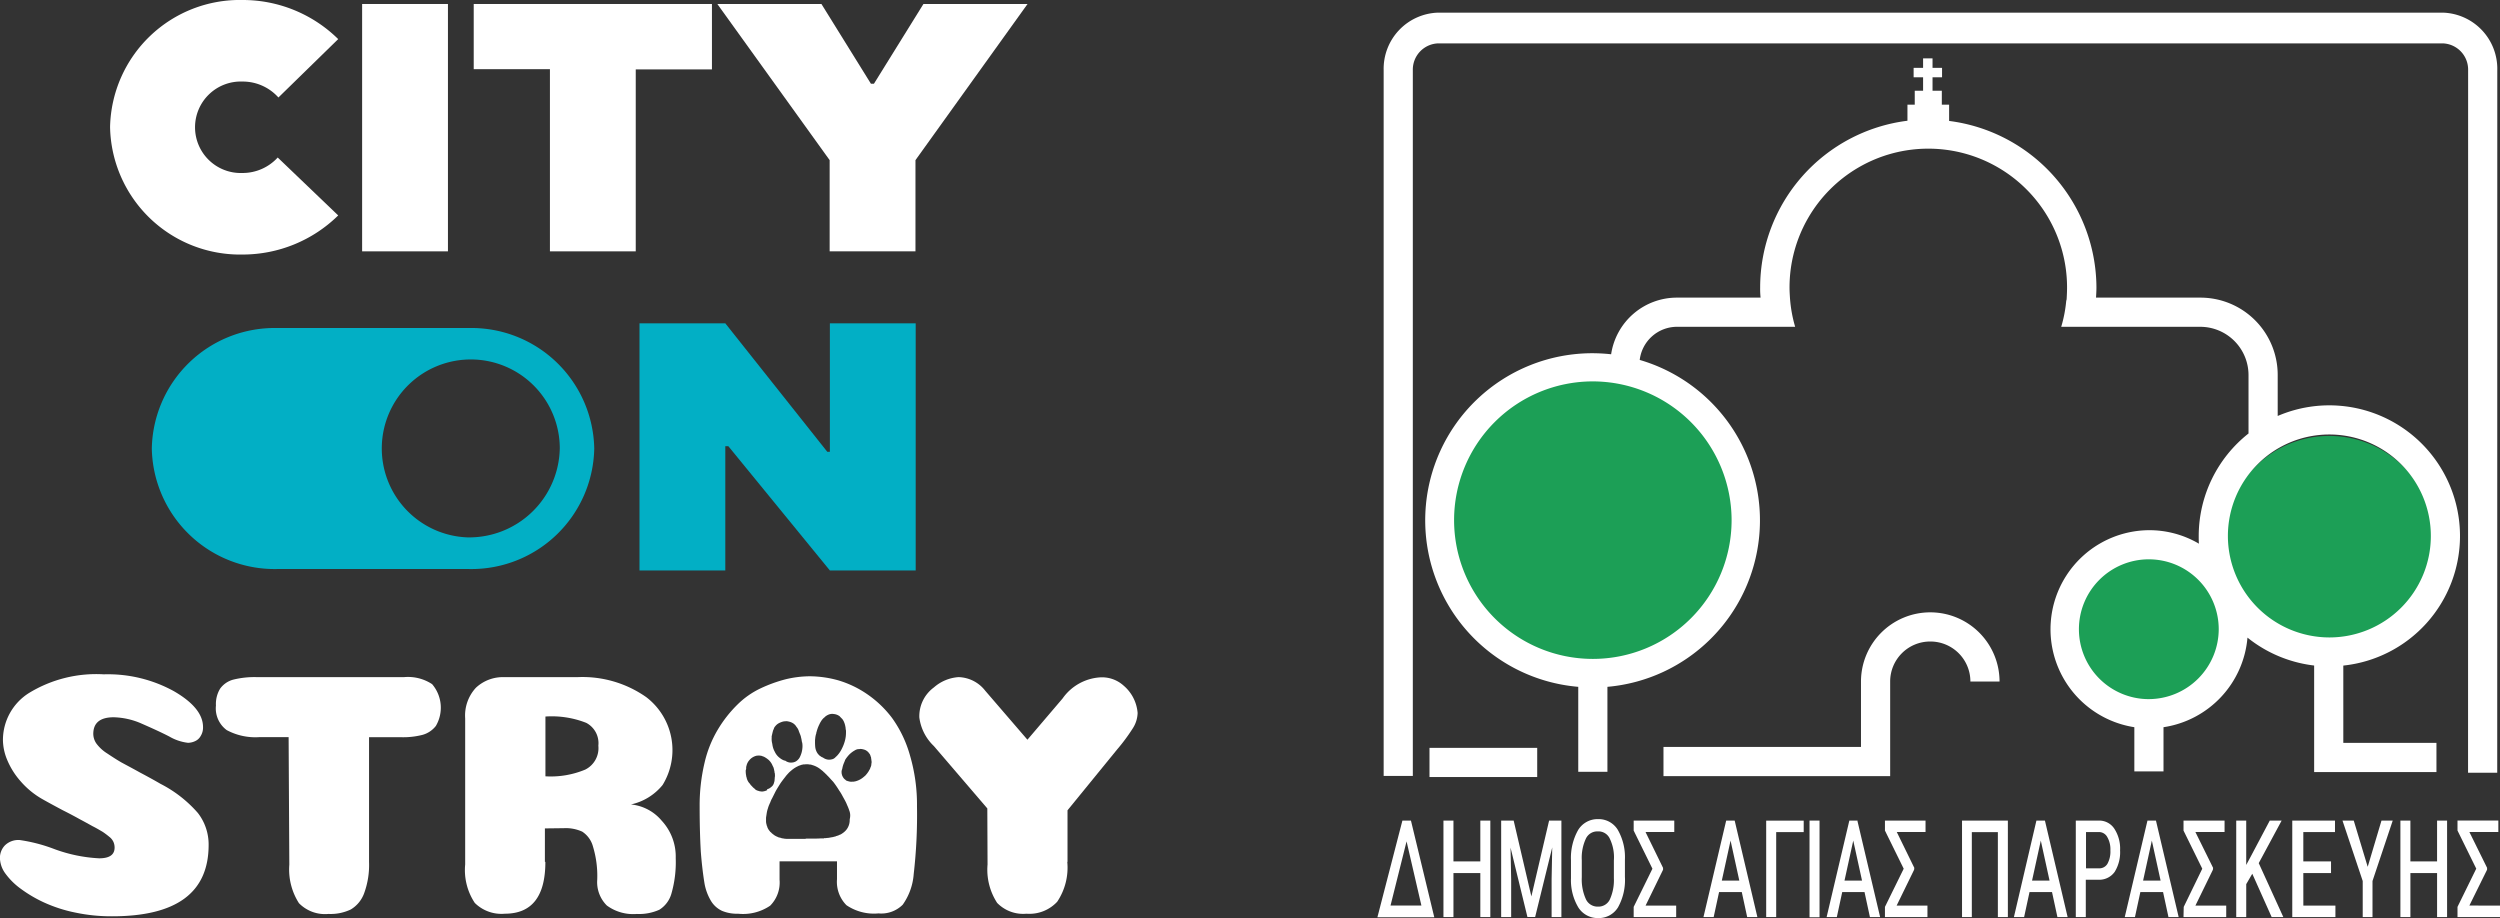 <svg xmlns="http://www.w3.org/2000/svg" width="185.398" height="68.084" viewBox="0 0 185.398 68.084">
  <rect x="0" y="0" width="185.398" height="68.084" fill="#333333" stroke="none"/>
  <g id="Group_14302" data-name="Group 14302" transform="translate(-140 -56.891)">
    <g id="Logo_04:_600_x__x_600_px" transform="translate(140 56.891)">
      <g id="Text_3_" transform="translate(0 0)">
        <g id="a77e7416-666a-4f9b-8efa-609e4fbce885_00000179612264020590852460000000632291559530012066_" transform="translate(8.163)">
          <g id="b17b64ed-c7cc-4b9d-98bb-83b3319dce45_00000006696170988805942160000018430081977056302226_">
            <path id="Path_13" data-name="Path 13" d="M104.3,91.024a9.623,9.623,0,0,1,9.824-9.424,10.083,10.083,0,0,1,7.094,2.9l-4.434,4.33a3.546,3.546,0,0,0-2.66-1.182,3.393,3.393,0,1,0,0,6.781,3.527,3.527,0,0,0,2.608-1.148l4.486,4.295a10.114,10.114,0,0,1-7.094,2.9A9.641,9.641,0,0,1,104.3,91.024Z" transform="translate(-104.3 -81.6)" fill="#fff"/>
            <path id="Path_14" data-name="Path 14" d="M211.8,83.3h6.364v18.344H211.8Z" transform="translate(-193.108 -83.004)" fill="#fff"/>
            <path id="Path_15" data-name="Path 15" d="M265.051,88.134H259.4V83.3h17.666v4.851h-5.651v13.493h-6.364Z" transform="translate(-232.432 -83.004)" fill="#fff"/>
            <path id="Path_16" data-name="Path 16" d="M371.629,94.88,363.3,83.3h7.72l3.669,5.912h.226l3.669-5.912h7.72l-8.311,11.58v6.764h-6.364Z" transform="translate(-318.266 -83.004)" fill="#fff"/>
            <path id="Path_17" data-name="Path 17" d="M330.1,219.5h6.364l7.564,9.528h.191V219.5h6.364v18.327h-6.364l-7.529-9.215h-.226v9.215H330.1Z" transform="translate(-290.839 -195.522)" fill="#02afc5"/>
            <path id="Path_18" data-name="Path 18" d="M145.626,221.5H131.385a9.114,9.114,0,0,0-9.285,8.937h0a9.114,9.114,0,0,0,9.285,8.937h14.241a9.114,9.114,0,0,0,9.285-8.937h0A9.114,9.114,0,0,0,145.626,221.5Zm-.122,15.527a6.6,6.6,0,1,1,6.851-6.607A6.726,6.726,0,0,1,145.5,237.027Z" transform="translate(-119.005 -197.175)" fill="#02afc5"/>
          </g>
        </g>
        <path id="Subtraction_4" data-name="Subtraction 4" d="M-4117.148,500.59a2.886,2.886,0,0,1-1.183-.209,1.886,1.886,0,0,1-.8-.695,3.813,3.813,0,0,1-.522-1.426c-.1-.627-.192-1.387-.26-2.26-.058-.989-.087-2.119-.087-3.356a13.7,13.7,0,0,1,.365-3.251,8.478,8.478,0,0,1,1.008-2.5,9.182,9.182,0,0,1,1.426-1.808,6.219,6.219,0,0,1,1.739-1.217,10.483,10.483,0,0,1,1.826-.661,7.811,7.811,0,0,1,1.791-.226,8,8,0,0,1,2.121.3,7.574,7.574,0,0,1,2.122,1.009,7.92,7.92,0,0,1,1.878,1.791,8.829,8.829,0,0,1,1.321,2.765,12.938,12.938,0,0,1,.521,3.79,38.189,38.189,0,0,1-.243,5.009,4.489,4.489,0,0,1-.816,2.277,2.248,2.248,0,0,1-1.791.644,3.627,3.627,0,0,1-2.382-.609,2.461,2.461,0,0,1-.7-1.93v-1.321h-4.26v1.357a2.434,2.434,0,0,1-.695,1.93A3.574,3.574,0,0,1-4117.148,500.59Zm4.555-10.989a.11.11,0,0,0-.059.02l-.028.015a2.1,2.1,0,0,0-.365.209.269.269,0,0,1-.046.035.266.266,0,0,0-.076.069h-.006c-.01,0-.012,0-.029.017s-.051.047-.076.068l-.01.008c-.023.02-.046.04-.07.064s-.065.069-.094.1l-.01.011c-.027.031-.055.063-.086.094a.157.157,0,0,1-.034.043.154.154,0,0,0-.035.044l-.019.018v.018l-.034.034c-.13.167-.247.317-.349.469l-.009.015c-.1.163-.232.367-.338.56l-.261.521a.021.021,0,0,1-.009.016.025.025,0,0,0-.009.019.659.659,0,0,0-.053.1l0,.006h0c-.009.021-.019.042-.031.066a.065.065,0,0,1-.009.026.063.063,0,0,0-.009.026.542.542,0,0,1-.035.081.568.568,0,0,0-.034.077,1.947,1.947,0,0,0-.122.33,2.082,2.082,0,0,0-.087.347c-.007.047-.014.092-.021.136-.011.069-.021.137-.031.212v.278a.871.871,0,0,0,.034.209.122.122,0,0,0,.008.031.145.145,0,0,1,.01.039.113.113,0,0,0,.02.059c.006.011.011.018.015.027v.019a.9.9,0,0,0,.175.312.3.3,0,0,1,.03.038.16.16,0,0,0,.075.067l.018.018a.179.179,0,0,0,.052.057l.005,0,.029.026a.232.232,0,0,0,.069.052.528.528,0,0,0,.122.088.775.775,0,0,0,.174.086.488.488,0,0,0,.225.07.066.066,0,0,0,.053.018.062.062,0,0,0,.034.017.859.859,0,0,0,.1.019c.032,0,.059.009.09.016a1.881,1.881,0,0,0,.313.018h1.218a.221.221,0,0,0,.1-.018h.294c.266,0,.54,0,.8-.017h.208c.017,0,.035,0,.035-.019h.053a.686.686,0,0,0,.174-.017h.006a.628.628,0,0,0,.167-.018l.153-.029.014,0,.111-.02a.239.239,0,0,1,.064-.019.257.257,0,0,0,.058-.016h.018c.016,0,.017,0,.035-.018h.006c.017,0,.028,0,.028-.017a.349.349,0,0,0,.122-.034.235.235,0,0,1,.041-.014.173.173,0,0,0,.08-.038h.006c.012,0,.013,0,.028-.016h.019a.756.756,0,0,0,.156-.088,1.365,1.365,0,0,0,.3-.261,1.15,1.15,0,0,0,.261-.7.585.585,0,0,1,.018-.174,1.13,1.13,0,0,0,.018-.243,1.006,1.006,0,0,0-.07-.331,3.189,3.189,0,0,0-.138-.354l-.015-.034c-.019-.044-.038-.089-.056-.133-.063-.141-.136-.272-.213-.41l-.007-.012-.025-.045-.049-.089a3.233,3.233,0,0,0-.243-.4,6.883,6.883,0,0,0-.4-.59,1.044,1.044,0,0,0-.139-.156.023.023,0,0,0,0-.012.016.016,0,0,0-.013-.006c-.034-.034-.067-.072-.1-.109l-.006-.007-.015-.017c-.029-.032-.058-.065-.087-.095l-.035-.034-.016-.019a.159.159,0,0,0-.054-.051c-.014-.014-.026-.028-.038-.041l-.009-.009a.455.455,0,0,0-.092-.088l-.015-.018a.176.176,0,0,0-.054-.052l-.018-.017c0-.011-.006-.015-.017-.021a.138.138,0,0,1-.019-.013.018.018,0,0,1-.018-.019.017.017,0,0,1-.018-.017.017.017,0,0,1-.017-.018l-.019-.018-.1-.08-.034-.027-.031-.024-.077-.06a1.761,1.761,0,0,0-.575-.278.5.5,0,0,0-.155-.035h-.019a.345.345,0,0,1-.067-.008.356.356,0,0,0-.071-.009h-.156a.448.448,0,0,1-.1.008.448.448,0,0,0-.1.008.456.456,0,0,1-.057.014.308.308,0,0,0-.117.039h-.018c-.017,0-.018,0-.035.017Zm-3-.741a1.521,1.521,0,0,0-.178.011.991.991,0,0,0-.556.347.93.93,0,0,0-.191.366c0,.011-.006.022-.01.034l0,.017a.278.278,0,0,0-.019.158v.017a.08.08,0,0,0-.01.044.083.083,0,0,1-.009.044v.017a.06.06,0,0,0-.016.035,1.678,1.678,0,0,0,.035.417.114.114,0,0,0,.016.07.063.063,0,0,0,.018.052v.018a.828.828,0,0,0,.1.261.38.38,0,0,0,.069.1c0,.009,0,.013,0,.015s.007,0,.015,0a.022.022,0,0,0,0,.01.016.016,0,0,0,.014.006.037.037,0,0,0,.01.024.033.033,0,0,0,.024.011.034.034,0,0,0,0,.011.017.017,0,0,0,.014.006v.018l.017.018a.017.017,0,0,0,.019.017c0,.019.017.035.034.053,0,.018,0,.018.018.018a.033.033,0,0,0,0,.011.017.017,0,0,0,.014.006s.018,0,.018.017a.018.018,0,0,1,.018.019.016.016,0,0,0,.018.017.889.889,0,0,0,.19.174.017.017,0,0,0,0,.012.023.023,0,0,0,.014.006.017.017,0,0,1,.017.018.017.017,0,0,0,.018.018.022.022,0,0,0,0,.01.016.016,0,0,0,.014.006h.018a.017.017,0,0,1,.016.019.569.569,0,0,0,.175.069.508.508,0,0,0,.164.04l.079.012h.005a.5.5,0,0,0,.152-.017.81.81,0,0,0,.277-.1c-.021-.022-.03-.04-.025-.052s.021-.018.042-.018l.01,0a.571.571,0,0,0,.146-.066l0,0,0,0a1.776,1.776,0,0,0,.183-.15.594.594,0,0,0,.139-.278.612.612,0,0,0,.035-.174.706.706,0,0,1,.007-.089v-.012a.72.72,0,0,0,.007-.09v-.052a.063.063,0,0,0,.019-.053.349.349,0,0,1-.009-.1.349.349,0,0,0-.009-.1c0-.018,0-.018-.017-.035a.372.372,0,0,0-.018-.139l-.007-.037a1.382,1.382,0,0,0-.062-.241l-.053-.1a1.172,1.172,0,0,0-.312-.453l-.044-.034-.015-.012a.72.72,0,0,0-.133-.092.082.082,0,0,0-.068-.035.024.024,0,0,0,0-.012.021.021,0,0,0-.013-.005.507.507,0,0,0-.174-.069l-.017-.018A1.1,1.1,0,0,0-4115.6,488.86Zm7.508-.493h0a.5.5,0,0,1-.157.017.588.588,0,0,0-.243.088,1.877,1.877,0,0,0-.417.312,2.608,2.608,0,0,0-.274.344l0,0a.193.193,0,0,1-.015.025.177.177,0,0,0-.038.1.06.06,0,0,0-.018.035.484.484,0,0,1-.031.071l0,.008a.637.637,0,0,0-.035.078,1.592,1.592,0,0,0-.087.279.513.513,0,0,0-.017.075.58.58,0,0,1-.018.08.508.508,0,0,0-.034.278.229.229,0,0,0,.017.1.522.522,0,0,0,.088.209c0,.017.016.034.034.053a.334.334,0,0,0,.1.107.673.673,0,0,1,.057.049.218.218,0,0,0,.139.069.064.064,0,0,0,.053.018.706.706,0,0,0,.229.041.46.46,0,0,0,.083-.007h.052a.312.312,0,0,0,.122-.017h.018a1.493,1.493,0,0,0,.556-.261c.036-.027.067-.054.1-.081s.058-.051.092-.076a2.047,2.047,0,0,0,.279-.364c.017-.035.034-.07.052-.1.018,0,.018-.018.018-.035.017-.017.017-.017.017-.035a.241.241,0,0,0,.035-.1c.016-.018.016-.018.016-.035.019-.017.019-.017.019-.035v-.018c.016-.016.016-.016.016-.035v-.034a.59.59,0,0,0,.018-.175.056.056,0,0,0,.018-.034l-.013-.088-.006-.041,0-.026c-.009-.063-.019-.125-.028-.194,0-.017,0-.052-.019-.052a.8.8,0,0,0-.068-.191.231.231,0,0,0-.05-.067.243.243,0,0,1-.028-.037.251.251,0,0,0-.026-.036.734.734,0,0,0-.262-.19,1.356,1.356,0,0,0-.252-.064l-.026,0Zm-5.408-2.052a1.683,1.683,0,0,0-.3.018,1.505,1.505,0,0,0-.383.156.877.877,0,0,0-.226.209.423.423,0,0,0-.1.191.779.779,0,0,0-.075.2l0,.009c-.009.029-.017.058-.027.088a.223.223,0,0,1-.009.052.215.215,0,0,0-.009.052.155.155,0,0,0-.018.087.063.063,0,0,0-.018.052c0,.04,0,.079,0,.117v.007a1.273,1.273,0,0,0,.02.329,1.686,1.686,0,0,1,.036.187.868.868,0,0,0,.017.091,1.481,1.481,0,0,0,.156.417,1.2,1.2,0,0,0,.382.469,1.067,1.067,0,0,0,.261.157.337.337,0,0,0,.122.035.188.188,0,0,1,.061.034.205.205,0,0,0,.061.035.663.663,0,0,0,.311.075.952.952,0,0,0,.105-.006.639.639,0,0,0,.418-.209.664.664,0,0,0,.156-.226,1.779,1.779,0,0,0,.174-.661,1.375,1.375,0,0,0-.018-.383.016.016,0,0,0-.017-.017.207.207,0,0,0-.019-.1v-.052c-.007-.03-.015-.063-.022-.1s-.02-.09-.03-.129l0-.008a.907.907,0,0,0-.067-.2c0-.018,0-.035-.018-.035a.063.063,0,0,0-.018-.052.649.649,0,0,0-.034-.095.679.679,0,0,1-.035-.1.893.893,0,0,0-.121-.225.458.458,0,0,1-.06-.08l0,0-.025-.039a.845.845,0,0,0-.174-.174.924.924,0,0,0-.3-.138.256.256,0,0,0-.123-.018A.054.054,0,0,0-4113.5,486.315Zm3.333-.545a.716.716,0,0,0-.326.076.733.733,0,0,0-.19.122.037.037,0,0,0-.035.034h0a.036.036,0,0,0-.033.034.082.082,0,0,1-.026.017.094.094,0,0,0-.025.017,1.137,1.137,0,0,0-.212.265l-.032.049a.024.024,0,0,1-.009.019.021.021,0,0,0-.008.016.017.017,0,0,1-.019.018v.017a.017.017,0,0,1-.017.019v.017a.017.017,0,0,1-.018.018v.018a.022.022,0,0,1-.009.017.022.022,0,0,0-.009.017,2.839,2.839,0,0,0-.208.575.208.208,0,0,0-.019.1v.017c-.017.017-.017.017-.017.035a.155.155,0,0,0-.018.087c-.018.017-.018.017-.018.035a.478.478,0,0,1-.009.078.476.476,0,0,0-.009.078,1.39,1.39,0,0,0-.017.261,3.513,3.513,0,0,0,.017.417,1.078,1.078,0,0,0,.157.435.881.881,0,0,0,.173.191.018.018,0,0,0,0,.012c.006.006.018.006.031.006a.577.577,0,0,0,.208.121.777.777,0,0,0,.3.14.717.717,0,0,0,.16.019.9.9,0,0,0,.292-.054.59.59,0,0,0,.174-.121.017.017,0,0,1,.019-.018.017.017,0,0,1,.017-.018l.018-.017.035-.035.026-.025.026-.026a2.121,2.121,0,0,0,.347-.522,2.911,2.911,0,0,0,.209-.539,2.384,2.384,0,0,0,.07-.347,2.728,2.728,0,0,0,.017-.366.36.36,0,0,0-.017-.14.436.436,0,0,0-.007-.069.671.671,0,0,1-.01-.1.1.1,0,0,0-.018-.069.507.507,0,0,0-.035-.156v-.018c0-.018,0-.035-.018-.035a.934.934,0,0,0-.174-.347l-.173-.174a.017.017,0,0,0-.018-.018.034.034,0,0,0,0-.011.017.017,0,0,0-.014-.006.861.861,0,0,0-.418-.156A.974.974,0,0,0-4110.163,485.769Z" transform="translate(4171.885 -432.829)" fill="#fff"/>
        <g id="Group_21" data-name="Group 21" transform="translate(0 50.008)">
          <path id="Path_772" data-name="Path 772" d="M65.4,360.6a10.142,10.142,0,0,1,5.2,1.252c1.443.835,2.156,1.721,2.156,2.66a1.173,1.173,0,0,1-.174.661.885.885,0,0,1-.417.383,1.277,1.277,0,0,1-.522.122,3.548,3.548,0,0,1-1.391-.469c-.609-.313-1.3-.626-2.052-.956a5.423,5.423,0,0,0-2.069-.469c-1.008,0-1.513.417-1.513,1.235a1.268,1.268,0,0,0,.243.73,2.908,2.908,0,0,0,.782.713c.365.244.713.47,1.043.661.348.191.817.435,1.408.765q.887.469,1.513.835a9.266,9.266,0,0,1,2.765,2.156,3.808,3.808,0,0,1,.8,2.365c0,3.547-2.382,5.3-7.164,5.3a12.868,12.868,0,0,1-2.73-.278,10.62,10.62,0,0,1-2.313-.748,9.752,9.752,0,0,1-1.739-1.026,5.1,5.1,0,0,1-1.148-1.148,2.033,2.033,0,0,1-.383-1.1,1.34,1.34,0,0,1,.365-.956,1.431,1.431,0,0,1,1.1-.4,11.952,11.952,0,0,1,2.591.678,11.185,11.185,0,0,0,3.3.678c.765,0,1.148-.261,1.148-.8a1.051,1.051,0,0,0-.087-.417,1.014,1.014,0,0,0-.313-.383,5.9,5.9,0,0,0-.487-.365c-.174-.1-.435-.261-.748-.417-.313-.174-.626-.348-.956-.522-.313-.174-.73-.4-1.252-.661-.522-.278-1.008-.539-1.5-.817a6.127,6.127,0,0,1-1.634-1.339,5.658,5.658,0,0,1-.991-1.582,3.938,3.938,0,0,1-.313-1.443,4.117,4.117,0,0,1,1.93-3.512A9.558,9.558,0,0,1,65.4,360.6Z" transform="translate(-57.7 -360.6)" fill="#fff"/>
          <path id="Path_773" data-name="Path 773" d="M161.154,375.5a6.11,6.11,0,0,1-.365,2.33,2.325,2.325,0,0,1-.991,1.2,3.489,3.489,0,0,1-1.652.33,2.7,2.7,0,0,1-2.191-.8,4.626,4.626,0,0,1-.713-2.852l-.052-9.459h-2.173a4.5,4.5,0,0,1-2.417-.522,2,2,0,0,1-.8-1.826,2.186,2.186,0,0,1,.313-1.252,1.766,1.766,0,0,1,.956-.661,6.535,6.535,0,0,1,1.721-.191h10.972a3.252,3.252,0,0,1,2.069.522,2.683,2.683,0,0,1,.278,3.1,1.9,1.9,0,0,1-.991.661,5.77,5.77,0,0,1-1.582.174h-2.382Z" transform="translate(-133.786 -361.591)" fill="#fff"/>
          <path id="Path_774" data-name="Path 774" d="M262.047,375.5c0,2.573-1.009,3.843-3.008,3.843a2.807,2.807,0,0,1-2.226-.8,4.4,4.4,0,0,1-.713-2.852V364.86a3.031,3.031,0,0,1,.8-2.278,2.93,2.93,0,0,1,2.121-.782h5.39a8.221,8.221,0,0,1,5.112,1.478,4.94,4.94,0,0,1,1.217,6.52,4.166,4.166,0,0,1-2.347,1.443,3.4,3.4,0,0,1,2.278,1.2,3.92,3.92,0,0,1,1.043,2.782,8.423,8.423,0,0,1-.313,2.608,2.076,2.076,0,0,1-.9,1.217,3.658,3.658,0,0,1-1.669.313,3.3,3.3,0,0,1-2.226-.626,2.441,2.441,0,0,1-.713-1.913,7.489,7.489,0,0,0-.313-2.452,1.912,1.912,0,0,0-.8-1.113A2.938,2.938,0,0,0,263.42,373l-1.408.017V375.5Zm3.93-8.624a1.7,1.7,0,0,0-.9-1.687,6.976,6.976,0,0,0-3.025-.469v4.434a6.64,6.64,0,0,0,2.956-.5A1.78,1.78,0,0,0,265.976,366.877Z" transform="translate(-221.603 -361.591)" fill="#fff"/>
          <path id="Path_776" data-name="Path 776" d="M460.772,375.5a4.543,4.543,0,0,1-.748,2.956,2.813,2.813,0,0,1-2.278.887,2.688,2.688,0,0,1-2.174-.8,4.511,4.511,0,0,1-.713-2.852l-.017-4.156-3.964-4.625a3.549,3.549,0,0,1-1.078-2.121,2.651,2.651,0,0,1,1.078-2.226,3.091,3.091,0,0,1,1.826-.765,2.587,2.587,0,0,1,1.982,1.008l3.13,3.634,2.608-3.06a3.688,3.688,0,0,1,2.8-1.565,2.389,2.389,0,0,1,1.721.609,2.968,2.968,0,0,1,1.043,2.034,2.215,2.215,0,0,1-.365,1.148,13.7,13.7,0,0,1-1.148,1.548l-3.686,4.521V375.5Z" transform="translate(-381.623 -361.591)" fill="#fff"/>
        </g>
      </g>
    </g>
    <g id="Group_17585" data-name="Group 17585" transform="translate(5.506 0.454)">
      <g id="Group_17571" data-name="Group 17571" transform="translate(236.641 57.374)">
        <g id="agia.paraskevi.logo-01" transform="translate(0)">
          <g id="Layer_1_00000028304349314116180350000014744714679155864212_" transform="translate(4.79 26.836)">
            <circle id="Ellipse_233" data-name="Ellipse 233" cx="7.772" cy="7.772" r="7.772" transform="translate(56.706 18.489) rotate(-79.1)" fill="#1c9f56"/>
            <circle id="Ellipse_234" data-name="Ellipse 234" cx="6.211" cy="6.211" r="6.211" transform="translate(46.23 13.072)" fill="#1c9f56"/>
            <circle id="Ellipse_235" data-name="Ellipse 235" cx="11.187" cy="11.187" r="11.187" transform="translate(0)" fill="#1c9f56"/>
          </g>
          <g id="Group_14579" data-name="Group 14579">
            <path id="Path_13532" data-name="Path 13532" d="M30.054,398.6,28.2,405.769h4.218L30.688,398.6Zm-.881,6.3,1.19-4.759,1.1,4.759Z" transform="translate(-28.2 -338.683)" fill="#fff"/>
            <path id="Path_13533" data-name="Path 13533" d="M62.635,401.628H60.642V398.6H59.9v7.154h.742v-3.26h1.993v3.26h.742V398.6h-.742Z" transform="translate(-55.002 -338.683)" fill="#fff"/>
            <path id="Path_13534" data-name="Path 13534" d="M89.84,404.224,88.527,398.6H87.6v7.154h.742v-2.8l-.046-2.349,1.252,5.145h.572l1.267-5.161-.046,2.364v2.8h.726V398.6h-.912Z" transform="translate(-78.422 -338.683)" fill="#fff"/>
            <path id="Path_13535" data-name="Path 13535" d="M123.109,397.9a1.688,1.688,0,0,0-1.483.819,4.214,4.214,0,0,0-.525,2.24v1.329a3.935,3.935,0,0,0,.556,2.179,1.7,1.7,0,0,0,1.452.772,1.674,1.674,0,0,0,1.483-.8,4.169,4.169,0,0,0,.51-2.256V400.9a4.074,4.074,0,0,0-.541-2.225A1.662,1.662,0,0,0,123.109,397.9Zm1.174,4.388a3.437,3.437,0,0,1-.309,1.591.933.933,0,0,1-.881.51.949.949,0,0,1-.881-.541,3.543,3.543,0,0,1-.309-1.638v-1.267a3.359,3.359,0,0,1,.309-1.607.935.935,0,0,1,.881-.525.921.921,0,0,1,.881.525,3.173,3.173,0,0,1,.309,1.622Z" transform="translate(-106.746 -338.092)" fill="#fff"/>
            <path id="Path_13536" data-name="Path 13536" d="M153.379,402.246v-.139l-1.3-2.658h2.132v-.85H151.2v.742l1.391,2.828L151.2,405v.757h3.152v-.85h-2.271Z" transform="translate(-132.195 -338.683)" fill="#fff"/>
            <path id="Path_13537" data-name="Path 13537" d="M186.384,398.6l-1.684,7.154h.757l.4-1.854h1.684l.4,1.854h.757l-1.684-7.154Zm-.324,4.45.649-2.967.649,2.967Z" transform="translate(-160.519 -338.683)" fill="#fff"/>
            <path id="Path_13538" data-name="Path 13538" d="M214.8,405.754h.742v-6.3h2.04v-.85H214.8Z" transform="translate(-185.968 -338.683)" fill="#fff"/>
            <rect id="Rectangle_5487" data-name="Rectangle 5487" width="0.742" height="7.169" transform="translate(32.046 59.917)" fill="#fff"/>
            <path id="Path_13539" data-name="Path 13539" d="M246.118,398.6h-.633l-1.684,7.154h.757l.4-1.854h1.653l.4,1.854h.757l-1.684-7.138Zm.309,4.45h-1.3l.649-2.967Z" transform="translate(-210.487 -338.683)" fill="#fff"/>
            <path id="Path_13540" data-name="Path 13540" d="M273.963,402.246l.015-.139-1.3-2.658h2.132v-.85H271.8v.742l1.391,2.828L271.8,405v.757h3.152v-.85h-2.287Z" transform="translate(-234.161 -338.683)" fill="#fff"/>
            <path id="Path_13541" data-name="Path 13541" d="M308.8,405.754h.726v-6.3h1.931v6.3h.742V398.6h-3.4Z" transform="translate(-265.444 -338.683)" fill="#fff"/>
            <path id="Path_13542" data-name="Path 13542" d="M335.369,398.6l-1.669,7.154h.757l.4-1.854h1.669l.4,1.854h.757L336,398.6Zm-.324,4.45.649-2.967.649,2.967Z" transform="translate(-286.497 -338.683)" fill="#fff"/>
            <path id="Path_13543" data-name="Path 13543" d="M365.1,398.6h-1.7v7.154h.742v-2.766h1a1.4,1.4,0,0,0,1.143-.587,2.75,2.75,0,0,0,.4-1.591,2.7,2.7,0,0,0-.417-1.592A1.337,1.337,0,0,0,365.1,398.6Zm.649,3.2a.689.689,0,0,1-.633.34h-.958V399.45h.958a.7.7,0,0,1,.618.371,1.8,1.8,0,0,1,.232.989A1.877,1.877,0,0,1,365.749,401.8Z" transform="translate(-311.608 -338.683)" fill="#fff"/>
            <path id="Path_13544" data-name="Path 13544" d="M388.584,398.6l-1.684,7.154h.757l.4-1.854h1.684l.4,1.854h.757l-1.684-7.154Zm-.324,4.45.649-2.967.649,2.967Z" transform="translate(-331.477 -338.683)" fill="#fff"/>
            <path id="Path_13545" data-name="Path 13545" d="M417.279,402.246l.015-.139-1.313-2.658h2.163v-.85H415.1v.742l1.391,2.828L415.115,405l-.016.757h3.168v-.85h-2.287Z" transform="translate(-355.319 -338.683)" fill="#fff"/>
            <path id="Path_13546" data-name="Path 13546" d="M443.768,398.6h-.881l-1.406,2.658-.34.633V398.6H440.4v7.154h.742v-2.441l.448-.772,1.437,3.214h.865l-1.823-4Z" transform="translate(-376.71 -338.683)" fill="#fff"/>
            <path id="Path_13547" data-name="Path 13547" d="M468.119,402.494h2.055v-.865h-2.055V399.45h2.349v-.85H467.3v7.154h3.2v-.85h-2.379Z" transform="translate(-399.454 -338.683)" fill="#fff"/>
            <path id="Path_13548" data-name="Path 13548" d="M493.27,402.03l-1.035-3.43H491.4l1.5,4.481v2.673h.726v-2.673l1.5-4.481h-.834Z" transform="translate(-419.83 -338.683)" fill="#fff"/>
            <path id="Path_13549" data-name="Path 13549" d="M521.919,401.628h-1.978V398.6H519.2v7.154h.742v-3.26h1.978v3.26h.742V398.6h-.742Z" transform="translate(-443.335 -338.683)" fill="#fff"/>
            <path id="Path_13550" data-name="Path 13550" d="M547.481,404.9l1.313-2.658v-.139l-1.313-2.658h2.148v-.85H546.6v.742l1.391,2.828L546.6,405v.757h3.152v-.85Z" transform="translate(-466.501 -338.683)" fill="#fff"/>
            <path id="Path_13551" data-name="Path 13551" d="M33.363,33.767a1.946,1.946,0,0,1,1.885-1.987h74.49a1.946,1.946,0,0,1,1.885,1.987l-.005,52.1h2.163l.005-52.1a4.166,4.166,0,0,0-4.048-4.267H35.248A4.166,4.166,0,0,0,31.2,33.767V86.106h2.163Z" transform="translate(-30.736 -29.5)" fill="#fff"/>
            <rect id="Rectangle_5488" data-name="Rectangle 5488" width="7.988" height="2.163" transform="translate(3.863 54.524)" fill="#fff"/>
            <path id="Path_13552" data-name="Path 13552" d="M190.423,304.23a5.137,5.137,0,0,0-5.13-5.13h-.016a5.137,5.137,0,0,0-5.13,5.13v4.852H165.5v2.163h16.811V304.23a2.967,2.967,0,0,1,2.967-2.967h.016a2.967,2.967,0,0,1,2.967,2.967Z" transform="translate(-144.285 -254.626)" fill="#fff"/>
            <path id="Path_13553" data-name="Path 13553" d="M128.1,83.619a9.692,9.692,0,0,0-13.52-8.9V71.675a5.73,5.73,0,0,0-5.732-5.732h-7.741c.015-.247.031-.494.031-.757A12.5,12.5,0,0,0,90.213,52.84V51.635h-.541V50.6H87.664v1.035h-.541v1.19A12.471,12.471,0,0,0,76.2,65.186a6.207,6.207,0,0,0,.031.757h-6.2a4.929,4.929,0,0,0-4.883,4.2,13.116,13.116,0,0,0-1.36-.077A12.392,12.392,0,0,0,62.71,94.806v6.3h2.163v-6.3a12.394,12.394,0,0,0,2.395-24.243,2.79,2.79,0,0,1,2.766-2.457h8.761a10.074,10.074,0,0,1-.386-2.163c-.015-.247-.031-.494-.031-.757a10.29,10.29,0,0,1,20.581,0c0,.294-.015.587-.031.881l-.031.124a9.775,9.775,0,0,1-.371,1.916h10.321a3.581,3.581,0,0,1,3.569,3.569v4.342a9.7,9.7,0,0,0-3.693,7.6c0,.2,0,.386.015.572a7.249,7.249,0,0,0-3.708-1A7.349,7.349,0,0,0,103.949,97.8v3.276h2.163V97.8a7.344,7.344,0,0,0,6.227-6.644,9.711,9.711,0,0,0,4.944,2.07v7.9h9.07V98.962h-6.907V93.23A9.668,9.668,0,0,0,128.1,83.619ZM74.082,82.445a10.29,10.29,0,1,1-10.29-10.29A10.307,10.307,0,0,1,74.082,82.445Zm30.949,13.273a5.184,5.184,0,1,1,5.176-5.192A5.2,5.2,0,0,1,105.031,95.717Zm5.856-12.1a7.525,7.525,0,1,1,7.525,7.525A7.534,7.534,0,0,1,110.887,83.619Z" transform="translate(-47.815 -44.808)" fill="#fff"/>
            <path id="Rectangle_6344" data-name="Rectangle 6344" d="M0,0H.7V3.514H0Z" transform="translate(40.468 3.392)" fill="#fff"/>
            <path id="Rectangle_6345" data-name="Rectangle 6345" d="M0,0H.7V2.108H0Z" transform="translate(41.874 4.095) rotate(90)" fill="#fff"/>
          </g>
        </g>
      </g>
    </g>
  </g>
</svg>
